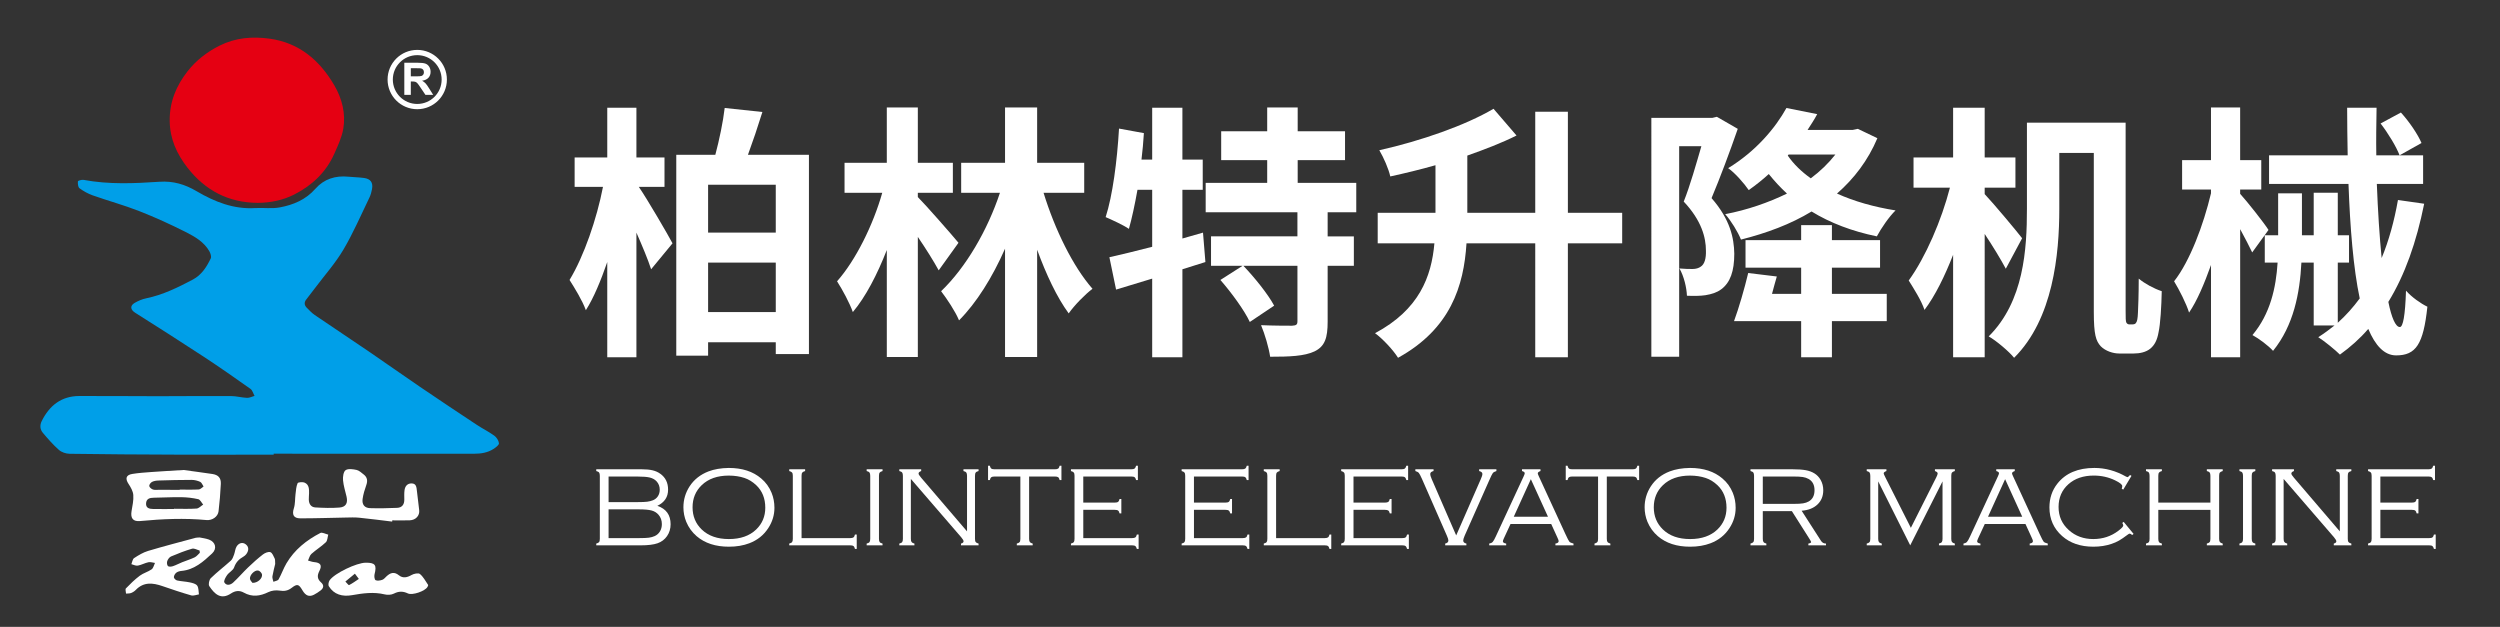 <?xml version="1.0" encoding="utf-8"?>
<!-- Generator: Adobe Illustrator 16.0.0, SVG Export Plug-In . SVG Version: 6.00 Build 0)  -->
<!DOCTYPE svg PUBLIC "-//W3C//DTD SVG 1.1//EN" "http://www.w3.org/Graphics/SVG/1.1/DTD/svg11.dtd">
<svg version="1.1" id="图层_1" xmlns="http://www.w3.org/2000/svg" xmlns:xlink="http://www.w3.org/1999/xlink" x="0px" y="0px"
	 width="475.917px" height="119.333px" viewBox="0 0 475.917 119.333" enable-background="new 0 0 475.917 119.333"
	 xml:space="preserve">
<rect x="0" y="0" width="475.917" height="119.333" fill="#333333" stroke="none"/>
<path fill="#009FE8" d="M52.1,86.555c-6.189,0-12.378,0.018-18.567-0.006c-6.76-0.022-13.521-0.066-20.281-0.164
	c-0.689-0.01-1.522-0.283-2.029-0.729c-1.117-0.986-2.109-2.125-3.071-3.268c-0.536-0.641-0.602-1.438-0.211-2.227
	c1.468-2.957,3.734-4.761,7.143-4.774c5.009-0.019,10.018,0.038,15.027,0.038c4.616,0,9.23-0.057,13.846-0.03
	c1.023,0.005,2.042,0.297,3.068,0.342c0.472,0.019,0.955-0.241,1.432-0.374c-0.255-0.453-0.398-1.066-0.781-1.337
	c-2.941-2.084-5.896-4.147-8.908-6.126c-4.32-2.837-8.682-5.607-13.049-8.371c-0.898-0.569-1.016-1.331-0.073-1.875
	c0.672-0.386,1.421-0.709,2.176-0.863c3.185-0.654,6.05-2.072,8.889-3.571c1.666-0.881,2.623-2.403,3.406-4.023
	c0.162-0.337-0.039-0.966-0.258-1.355c-1.019-1.797-2.778-2.796-4.513-3.673c-2.889-1.462-5.849-2.81-8.864-3.991
	c-2.885-1.128-5.89-1.949-8.816-2.98c-0.896-0.315-1.763-0.798-2.529-1.36c-0.289-0.211-0.345-0.873-0.306-1.313
	c0.011-0.132,0.727-0.348,1.074-0.283c4.796,0.896,9.64,0.679,14.443,0.359c2.677-0.179,4.879,0.505,7.076,1.797
	c3.43,2.015,7.034,3.462,11.136,3.212c1.561-0.095,3.172,0.156,4.688-0.126c2.58-0.479,4.955-1.461,6.786-3.544
	c1.636-1.865,3.818-2.551,6.292-2.302c0.997,0.102,2.002,0.105,2.992,0.244c1.241,0.174,1.733,0.89,1.501,2.116
	c-0.104,0.556-0.256,1.124-0.502,1.63c-1.612,3.32-3.074,6.732-4.948,9.9c-1.516,2.564-3.538,4.833-5.339,7.228
	c-0.578,0.769-1.18,1.523-1.758,2.292c-0.41,0.546-0.336,1.08,0.134,1.543c0.482,0.478,0.948,0.994,1.502,1.373
	c3.508,2.39,7.047,4.729,10.556,7.122c3.182,2.17,6.321,4.404,9.509,6.57c3.568,2.426,7.163,4.817,10.761,7.198
	c1.098,0.729,2.295,1.312,3.359,2.08c0.438,0.317,0.841,0.937,0.89,1.453c0.029,0.321-0.588,0.784-0.998,1.052
	c-1.142,0.746-2.421,0.943-3.785,0.939c-12.7-0.021-25.4-0.01-38.1-0.01C52.1,86.431,52.1,86.495,52.1,86.555z"/>
<path fill="#E50012" d="M49.063,38.618c-5.564-0.03-10.016-2.372-13.383-6.708c-2.006-2.584-3.336-5.442-3.375-8.896
	c-0.041-3.648,1.266-6.713,3.408-9.454c1.611-2.064,3.704-3.671,6.061-4.86c3.04-1.532,6.278-1.797,9.598-1.33
	c5.659,0.795,9.534,4.179,12.283,8.898c1.45,2.484,2.191,5.348,1.693,8.256c-0.286,1.653-1.041,3.249-1.736,4.803
	c-1.565,3.502-4.256,6.002-7.608,7.706C53.867,38.117,51.495,38.603,49.063,38.618z"/>
<path fill="#FFFFFF" d="M52.387,107.366c-0.139,0.602-0.382,1.461-0.527,2.338c-0.054,0.33,0.117,0.696,0.186,1.047
	c0.339-0.146,0.842-0.199,0.986-0.453c0.559-0.992,0.926-2.09,1.503-3.065c1.534-2.59,3.811-4.407,6.444-5.769
	c0.355-0.184,0.999,0.193,1.511,0.312c-0.145,0.495-0.142,1.144-0.462,1.453c-0.848,0.81-1.872,1.433-2.747,2.217
	c-0.327,0.294-0.438,0.834-0.645,1.263c0.387,0.104,0.771,0.262,1.161,0.297c1.21,0.103,1.566,0.599,1.003,1.688
	c-0.443,0.863-0.429,1.522,0.324,2.183c0.587,0.515,0.503,1.072-0.099,1.531c-0.398,0.299-0.816,0.584-1.26,0.809
	c-0.912,0.465-1.587,0.188-2.195-0.848c-0.698-1.189-0.987-1.273-2.061-0.451c-0.708,0.543-1.407,0.662-2.298,0.512
	c-0.675-0.112-1.499-0.016-2.111,0.283c-1.585,0.775-3.104,0.994-4.695,0.097c-0.836-0.472-1.663-0.349-2.431,0.165
	c-1.917,1.277-3.132,0.115-4.131-1.395c-0.213-0.32-0.03-1.207,0.283-1.513c1.211-1.185,2.571-2.211,3.828-3.351
	c0.298-0.271,0.447-0.732,0.598-1.133c0.196-0.521,0.217-1.141,0.511-1.586c0.413-0.629,1.126-0.867,1.762-0.343
	c0.618,0.517,0.513,1.214,0.063,1.829c-0.145,0.196-0.35,0.371-0.563,0.489c-0.837,0.468-1.419,1.071-1.757,2.036
	c-0.201,0.574-0.955,0.93-1.338,1.469c-0.291,0.411-0.683,1.126-0.519,1.402c0.405,0.684,1.178,0.479,1.673,0.022
	c0.995-0.919,1.877-1.958,2.856-2.896c0.897-0.859,1.827-1.696,2.811-2.457c0.38-0.293,1.03-0.566,1.413-0.438
	c0.375,0.131,0.605,0.771,0.83,1.223C52.399,106.542,52.346,106.827,52.387,107.366z M48.065,110.961
	c0.999,0.024,1.919-0.858,1.816-1.594c-0.041-0.293-0.447-0.715-0.736-0.761c-0.686-0.106-1.632,0.86-1.559,1.576
	C47.618,110.504,47.955,110.793,48.065,110.961z"/>
<path fill="#FFFFFF" d="M34.944,89.471c1.594,0.22,3.537,0.47,5.474,0.759c1.138,0.172,1.674,0.746,1.621,1.888
	c-0.082,1.74-0.229,3.482-0.434,5.217c-0.119,1.008-1.181,1.771-2.294,1.666c-4.214-0.397-8.415-0.213-12.615,0.187
	c-1.369,0.132-1.877-0.511-1.652-1.892c0.167-1.016,0.409-2.053,0.333-3.059c-0.055-0.729-0.485-1.479-0.906-2.113
	c-0.669-1.01-0.493-1.705,0.711-1.901c1.196-0.195,2.412-0.276,3.622-0.365C30.724,89.715,32.648,89.614,34.944,89.471z
	 M33.134,96.9c0-0.017,0-0.032,0-0.049c1.427,0,2.86,0.062,4.28-0.037c0.437-0.03,0.844-0.492,1.265-0.756
	c-0.309-0.358-0.567-0.942-0.94-1.03c-1.059-0.242-2.163-0.365-3.25-0.381c-1.74-0.029-3.479,0.087-5.22,0.102
	c-0.768,0.008-1.394,0.188-1.461,1.045c-0.073,0.953,0.647,1.088,1.365,1.103C30.492,96.917,31.813,96.9,33.134,96.9z M34.21,93.25
	c0-0.016,0-0.033,0-0.047c1.212,0,2.425,0.039,3.632-0.027c0.313-0.016,0.606-0.362,0.909-0.561
	c-0.207-0.305-0.351-0.75-0.638-0.884c-0.499-0.231-1.089-0.376-1.64-0.376c-2.101-0.004-4.203,0.053-6.304,0.118
	c-0.419,0.012-0.875,0.081-1.239,0.269c-0.255,0.135-0.55,0.535-0.518,0.777c0.031,0.254,0.398,0.55,0.683,0.662
	c0.313,0.119,0.701,0.063,1.056,0.064C31.505,93.252,32.857,93.25,34.21,93.25z"/>
<path fill="#FFFFFF" d="M74.655,99.295c-2.089-0.252-4.174-0.528-6.266-0.739c-0.846-0.087-1.708-0.046-2.561-0.032
	c-2.889,0.051-5.774,0.155-8.664,0.152c-1.299-0.004-1.605-0.729-1.222-1.916c0.273-0.84,0.201-1.787,0.313-2.684
	c0.089-0.707,0.12-1.455,0.4-2.089c0.091-0.202,0.964-0.269,1.348-0.099c0.842,0.374,0.848,1.236,0.83,2.041
	c-0.009,0.393-0.056,0.785-0.047,1.18c0.016,0.82,0.417,1.443,1.243,1.49c1.529,0.086,3.075,0.146,4.596,0.021
	c1.223-0.097,1.622-0.861,1.349-2.061c-0.24-1.045-0.582-2.08-0.674-3.141c-0.055-0.644,0.072-1.617,0.491-1.91
	c0.484-0.336,1.401-0.193,2.085-0.049c0.485,0.104,0.919,0.531,1.341,0.853c0.688,0.522,0.807,1.183,0.521,2.001
	c-0.307,0.874-0.59,1.771-0.713,2.68c-0.143,1.061,0.372,1.705,1.415,1.742c1.712,0.059,3.43,0.01,5.144-0.056
	c0.942-0.037,1.386-0.628,1.382-1.569c-0.003-0.607-0.04-1.224,0.046-1.82c0.105-0.74,0.545-1.278,1.352-1.265
	c0.887,0.019,0.92,0.743,0.996,1.394c0.144,1.229,0.278,2.461,0.437,3.688c0.13,1.026-0.626,1.896-1.795,1.942
	c-1.107,0.043-2.217,0.008-3.326,0.008C74.669,99.138,74.663,99.215,74.655,99.295z"/>
<path fill="#FFFFFF" d="M37.999,102.315c0.471,0.102,1.158,0.173,1.786,0.404c1.262,0.469,1.571,1.728,0.592,2.64
	c-1.67,1.56-3.378,3.101-5.833,3.327c-0.345,0.029-0.735,0.137-0.995,0.346c-0.24,0.188-0.458,0.571-0.447,0.86
	c0.007,0.218,0.361,0.556,0.611,0.612c0.799,0.172,1.632,0.193,2.432,0.365c0.5,0.108,1.144,0.258,1.396,0.621
	c0.295,0.422,0.234,1.094,0.328,1.659c-0.489,0.074-1.027,0.32-1.459,0.197c-1.852-0.531-3.683-1.147-5.504-1.777
	c-1.824-0.626-3.554-0.825-5.058,0.735c-0.242,0.251-0.565,0.461-0.89,0.584c-0.292,0.113-0.64,0.085-0.962,0.115
	c-0.017-0.338-0.188-0.825-0.026-0.99c0.828-0.859,1.69-1.701,2.642-2.415c0.675-0.507,1.562-0.726,2.253-1.214
	c0.333-0.236,0.433-0.803,0.638-1.219c-0.417-0.053-0.859-0.219-1.248-0.133c-0.69,0.146-1.334,0.521-2.027,0.646
	c-0.376,0.07-0.811-0.176-1.218-0.278c0.167-0.397,0.222-0.961,0.518-1.153c0.832-0.545,1.718-1.084,2.661-1.367
	c3.005-0.899,6.045-1.682,9.072-2.504C37.431,102.333,37.616,102.347,37.999,102.315z M38.039,105.238
	c-0.014-0.146-0.027-0.29-0.041-0.437c-0.483-0.129-1.026-0.467-1.437-0.346c-1.362,0.396-2.691,0.92-4.001,1.476
	c-0.317,0.134-0.601,0.536-0.724,0.878c-0.101,0.281-0.053,0.771,0.136,0.954c0.17,0.165,0.649,0.116,0.945,0.019
	c0.602-0.201,1.164-0.515,1.755-0.75c0.793-0.32,1.62-0.566,2.388-0.935C37.437,105.917,37.716,105.532,38.039,105.238z"/>
<path fill="#FFFFFF" d="M69.626,107.12c1.81-0.008,2.122,0.437,1.675,2.207c-0.09,0.353-0.01,1.01,0.201,1.118
	c0.33,0.169,0.866,0.07,1.267-0.065c0.313-0.106,0.56-0.43,0.82-0.674c0.738-0.683,1.45-0.922,2.356-0.188
	c0.748,0.604,1.557,0.429,2.395-0.054c0.448-0.258,1.302-0.438,1.602-0.193c0.647,0.531,1.064,1.354,1.552,2.068
	c0.049,0.074-0.05,0.275-0.12,0.396c-0.45,0.8-2.876,1.644-3.736,1.231c-0.915-0.438-1.725-0.439-2.65,0.035
	c-0.487,0.25-1.202,0.289-1.747,0.153c-2.103-0.513-4.184-0.214-6.235,0.149c-1.831,0.322-3.437-0.123-4.404-1.697
	c-0.16-0.26-0.049-0.855,0.152-1.141C63.704,109.118,67.897,107.124,69.626,107.12z M67.56,109.209
	c-0.699,0.576-1.256,1.035-1.813,1.496c0.241,0.238,0.607,0.729,0.702,0.678c0.653-0.326,1.25-0.771,1.862-1.176
	C68.125,109.961,67.939,109.713,67.56,109.209z"/>
<circle fill="none" stroke="#FFFFFF" stroke-miterlimit="10" cx="79.428" cy="15.144" r="5.146"/>
<g>
	<path fill="#FFFFFF" d="M76.968,18.065v-6.117h2.601c0.653,0,1.128,0.055,1.426,0.165c0.296,0.11,0.531,0.305,0.71,0.587
		c0.176,0.281,0.266,0.602,0.266,0.963c0,0.459-0.135,0.839-0.405,1.137c-0.269,0.299-0.674,0.487-1.21,0.565
		c0.267,0.156,0.488,0.327,0.663,0.514c0.173,0.187,0.408,0.518,0.701,0.994l0.748,1.193h-1.477l-0.895-1.331
		c-0.316-0.475-0.532-0.775-0.651-0.899c-0.116-0.124-0.239-0.209-0.369-0.254c-0.132-0.046-0.338-0.069-0.623-0.069h-0.25v2.553
		L76.968,18.065L76.968,18.065z M78.204,14.536h0.915c0.591,0,0.961-0.025,1.109-0.075s0.262-0.136,0.347-0.259
		c0.082-0.123,0.125-0.274,0.125-0.458c0-0.206-0.055-0.372-0.166-0.499c-0.108-0.127-0.264-0.207-0.464-0.24
		c-0.1-0.014-0.401-0.021-0.901-0.021h-0.963v1.552H78.204z"/>
</g>
<g>
	<path fill="#FFFFFF" d="M121.61,35.576c1.681,2.444,5.55,9.115,6.416,10.744l-4.074,4.939c-0.611-1.884-1.68-4.43-2.8-6.976V68.01
		h-5.55V49.884c-1.222,3.514-2.546,6.772-4.073,9.166c-0.662-1.833-2.139-4.226-3.106-5.754c2.75-4.532,5.194-11.66,6.365-17.72
		h-5.397v-5.601h6.212v-9.471h5.55v9.471h5.346v5.601H121.61z M153.995,29.466v37.935h-6.314v-2.24h-12.882v2.545h-6.059v-38.24
		h7.434c0.764-2.852,1.477-6.263,1.782-8.911l7.179,0.764c-0.866,2.8-1.833,5.652-2.75,8.147H153.995z M134.798,35.169v9.114h12.882
		v-9.114H134.798z M147.681,59.406v-9.42h-12.882v9.42H147.681z"/>
	<path fill="#FFFFFF" d="M178.697,51.463c-0.917-1.68-2.444-4.125-3.972-6.365v22.861h-5.906V47.593
		c-1.833,4.685-4.022,8.911-6.467,11.813c-0.611-1.731-1.986-4.277-3.004-5.855c3.564-4.023,6.874-10.744,8.605-16.854h-7.18v-5.703
		h8.045v-10.54h5.906v10.54h6.67v5.703h-6.67v0.814c1.528,1.527,6.569,7.281,7.74,8.707L178.697,51.463z M198.658,36.697
		c2.138,6.976,5.601,14.053,9.318,18.279c-1.426,1.069-3.462,3.157-4.532,4.685c-2.24-3.055-4.277-7.383-6.008-12.119v20.417h-6.11
		V47.338c-2.393,5.448-5.448,10.336-8.758,13.646c-0.713-1.731-2.292-4.074-3.412-5.55c4.735-4.532,8.86-11.66,11.202-18.738h-7.383
		v-5.703h8.351v-10.54h6.11v10.54h8.961v5.703L198.658,36.697L198.658,36.697z"/>
	<path fill="#FFFFFF" d="M229.47,49.884l-4.379,1.375V68.01h-5.753V53.041l-6.874,2.087l-1.273-6.161
		c2.24-0.509,5.041-1.171,8.147-1.986V36.136h-2.801c-0.509,2.852-1.069,5.448-1.629,7.434c-1.019-0.712-3.259-1.731-4.43-2.24
		c1.324-4.073,2.189-10.693,2.546-16.854l4.735,0.866c-0.102,1.68-0.255,3.36-0.458,5.041h2.037v-9.878h5.753v9.878h3.87v5.753
		h-3.87v9.268l3.921-1.121L229.47,49.884z M252.74,40.414v4.583h4.99v5.601h-4.99v10.643c0,3.055-0.509,4.684-2.494,5.65
		c-1.936,0.917-4.787,1.02-8.453,1.02c-0.254-1.731-1.019-4.328-1.73-6.01c2.393,0.104,5.092,0.104,5.907,0.104
		c0.813-0.053,1.018-0.205,1.018-0.866v-10.54H236.7c2.139,2.241,4.684,5.397,5.856,7.587l-4.634,3.106
		c-1.018-2.19-3.462-5.55-5.601-7.996l4.227-2.699h-6.009v-5.601h16.447v-4.583h-17.465v-5.601h11.711v-4.328h-8.758v-5.499h8.758
		v-4.532h5.805v4.532h9.012v5.499h-9.012v4.328h11.151v5.601L252.74,40.414L252.74,40.414z"/>
	<path fill="#FFFFFF" d="M308.808,46.32h-10.336v21.69h-6.213V46.32h-13.086c-0.508,8.147-3.055,16.293-13.034,21.793
		c-0.866-1.426-2.954-3.667-4.38-4.685c8.402-4.481,10.744-10.744,11.305-17.109h-10.795v-5.805h10.999v-9.063
		c-2.853,0.814-5.806,1.527-8.604,2.138c-0.307-1.426-1.273-3.615-2.088-4.99c7.942-1.782,16.395-4.735,21.741-7.893l4.379,5.092
		c-2.851,1.426-6.06,2.648-9.368,3.819v10.897h12.932V21.268h6.213v19.248h10.336V46.32L308.808,46.32z"/>
	<path fill="#FFFFFF" d="M330.812,24.527c-1.477,4.277-3.361,9.318-4.99,13.188c3.564,4.074,4.277,7.638,4.328,10.591
		c0,3.31-0.764,5.499-2.494,6.772c-0.814,0.611-1.783,0.917-3.004,1.12c-1.02,0.153-2.293,0.153-3.516,0.102
		c-0.051-1.477-0.559-3.717-1.426-5.194c1.02,0.102,1.885,0.102,2.496,0.102s1.17-0.153,1.578-0.458
		c0.713-0.458,1.018-1.579,0.967-3.055c0-2.444-0.813-5.703-4.225-9.318c1.221-3.055,2.393-7.23,3.359-10.54h-4.227v40.074h-5.295
		V22.44h11.609l0.865-0.204L330.812,24.527z M357.39,26.309c-1.781,4.226-4.43,7.689-7.688,10.54
		c3.26,1.477,7.027,2.546,11.15,3.208c-1.221,1.171-2.75,3.412-3.563,4.939c-4.686-0.967-8.861-2.546-12.424-4.735
		c-4.023,2.444-8.605,4.125-13.443,5.347c-0.559-1.426-1.934-3.667-3.004-4.837c4.229-0.814,8.199-2.189,11.762-3.921
		c-1.271-1.171-2.393-2.393-3.461-3.717c-1.172,1.069-2.443,2.087-3.818,3.055c-0.867-1.273-2.648-3.31-3.92-4.175
		c5.346-3.259,9.012-7.689,11.1-11.457l5.854,1.171c-0.508,0.967-1.17,1.986-1.832,3.004h8.605l0.967-0.204L357.39,26.309z
		 M348.736,55.944h10.438v5.193h-10.438v6.873h-5.857v-6.873h-12.779c0.916-2.495,1.986-6.161,2.699-9.165l5.447,0.662
		c-0.305,1.018-0.611,2.189-0.916,3.31h5.549v-4.99h-10.59v-5.245h10.59v-2.851h5.857v2.851h9.164v5.245h-9.164V55.944z
		 M340.333,29.619c1.119,1.629,2.596,3.055,4.379,4.328c1.781-1.324,3.361-2.851,4.686-4.532h-8.912L340.333,29.619z"/>
	<path fill="#FFFFFF" d="M381.839,51.157c-0.918-1.731-2.496-4.328-4.021-6.619V68.01h-6.01v-19.5
		c-1.578,4.022-3.41,7.791-5.447,10.489c-0.611-1.833-2.088-4.125-3.004-5.601c3.209-4.43,6.264-11.508,7.842-17.669h-6.926v-5.754
		h7.535v-9.471h6.01v9.471h5.854v5.754h-5.854v1.222c1.73,1.833,6.16,7.128,7.127,8.401L381.839,51.157z M406.027,61.749
		c0.254,0,0.508-0.102,0.609-0.306c0.203-0.255,0.307-0.764,0.357-1.884c0.051-1.019,0.15-3.514,0.15-6.518
		c1.172,0.967,2.854,1.884,4.381,2.393c-0.053,2.75-0.256,6.314-0.611,7.841c-0.254,1.478-0.764,2.444-1.578,3.106
		s-1.986,0.916-3.158,0.916h-2.748c-1.172,0-2.598-0.459-3.514-1.375c-0.918-1.019-1.324-2.189-1.324-6.568V29.11h-6.57v10.693
		c0,8.605-1.17,20.927-8.604,28.311c-0.918-1.172-3.463-3.311-4.838-4.074c6.721-6.669,7.281-16.649,7.281-24.288V23.356h18.789
		v35.847c0,1.272,0,1.985,0.152,2.24c0.152,0.204,0.307,0.306,0.51,0.306H406.027z"/>
	<path fill="#FFFFFF" d="M428.744,48.051c-0.51-1.069-1.375-2.75-2.291-4.43V68.01h-5.551V50.444
		c-1.273,3.564-2.648,6.823-4.176,9.064c-0.51-1.681-1.885-4.379-2.852-5.958c3.004-3.819,5.6-10.744,7.025-16.752v-0.713h-5.498
		v-5.601h5.498v-10.03h5.551v10.031h4.021v5.601h-4.021V36.9c1.271,1.375,4.686,5.703,5.396,6.874L428.744,48.051z M461.484,38.784
		c-1.479,7.333-3.666,13.544-6.822,18.687c0.609,3.004,1.373,4.785,2.188,4.785c0.611,0,1.02-2.188,1.172-6.924
		c1.068,1.222,2.801,2.444,4.072,3.055c-0.764,7.179-2.188,9.267-5.957,9.267c-2.24,0-3.971-1.884-5.295-5.041
		c-1.578,1.833-3.412,3.464-5.396,4.89c-0.814-0.814-2.902-2.547-4.125-3.311c1.121-0.713,2.139-1.477,3.105-2.24h-3.973V49.986
		h-2.342c-0.307,5.855-1.477,11.966-5.396,16.804c-0.865-0.969-2.699-2.344-3.922-3.004c3.412-4.075,4.482-9.014,4.787-13.8h-2.443
		v-5.194h2.545v-7.994h4.531v7.994h2.24v-8.096h4.584v8.096h2.139v5.194h-2.139v11.457c1.527-1.375,2.902-2.902,4.176-4.633
		c-1.223-5.805-1.834-13.494-2.139-21.793h-15.123v-5.448h14.969c-0.051-2.953-0.102-6.059-0.102-9.063h5.602
		c-0.051,3.055-0.102,6.11-0.051,9.063h8.91v5.448h-8.809c0.203,5.194,0.51,10.031,0.916,14.104
		c1.375-3.31,2.395-7.027,3.105-11.049L461.484,38.784z M457.052,21.421c1.58,1.731,3.209,4.125,3.922,5.805l-4.176,2.342
		c-0.609-1.629-2.189-4.226-3.615-6.059L457.052,21.421z"/>
</g>
<g>
	<path fill="#FFFFFF" d="M125.136,96.295c1.683,0.564,2.525,1.731,2.525,3.5c0,0.855-0.227,1.608-0.679,2.261
		c-0.446,0.644-1.047,1.098-1.804,1.362c-0.757,0.266-1.835,0.397-3.236,0.397h-8.434v-0.34c0.269-0.069,0.449-0.166,0.541-0.286
		c0.092-0.12,0.138-0.329,0.138-0.626V90.586c0-0.297-0.046-0.508-0.138-0.631c-0.092-0.123-0.272-0.218-0.541-0.281v-0.34h8.636
		c0.849,0,1.551,0.067,2.106,0.203c0.555,0.133,1.045,0.355,1.469,0.668c0.976,0.699,1.464,1.703,1.464,3.012
		C127.184,94.612,126.501,95.637,125.136,96.295z M115.854,95.584h5.58c0.792,0,1.385-0.024,1.777-0.074
		c0.392-0.051,0.755-0.143,1.087-0.276c0.41-0.169,0.728-0.431,0.955-0.784c0.227-0.354,0.339-0.765,0.339-1.23
		c0-0.622-0.201-1.152-0.604-1.592c-0.325-0.346-0.748-0.584-1.268-0.717c-0.52-0.131-1.317-0.195-2.393-0.195h-5.474
		L115.854,95.584L115.854,95.584z M115.854,102.438h5.813c0.834,0,1.454-0.025,1.857-0.08c0.403-0.053,0.778-0.156,1.125-0.313
		c0.424-0.198,0.755-0.496,0.992-0.893c0.237-0.396,0.355-0.855,0.355-1.379c0-0.693-0.208-1.283-0.626-1.771
		c-0.347-0.402-0.789-0.678-1.326-0.821c-0.538-0.146-1.365-0.218-2.482-0.218h-5.708V102.438z"/>
	<path fill="#FFFFFF" d="M138.737,89.081c2.553,0,4.611,0.67,6.175,2.006c0.876,0.742,1.535,1.651,1.973,2.728
		c0.361,0.884,0.541,1.835,0.541,2.854c0,1.379-0.393,2.67-1.178,3.871c-0.863,1.33-2.062,2.289-3.596,2.875
		c-1.146,0.438-2.444,0.658-3.894,0.658c-2.539,0-4.587-0.669-6.143-2.005c-0.87-0.75-1.528-1.659-1.974-2.728
		c-0.36-0.877-0.541-1.801-0.541-2.77c0-1.436,0.389-2.758,1.167-3.968c0.849-1.31,2.051-2.263,3.607-2.864
		C135.964,89.322,137.252,89.102,138.737,89.081z M138.737,90.536c-2.171,0-3.89,0.607-5.156,1.823
		c-1.16,1.118-1.74,2.521-1.74,4.212c0,1.697,0.58,3.105,1.74,4.223c1.259,1.217,2.984,1.824,5.177,1.824
		c2.199,0,3.932-0.607,5.198-1.824c1.153-1.117,1.729-2.496,1.729-4.137c0-1.775-0.577-3.207-1.729-4.298
		c-0.693-0.649-1.436-1.106-2.228-1.368C140.852,90.694,139.854,90.542,138.737,90.536z"/>
	<path fill="#FFFFFF" d="M152.592,102.438h9.251c0.297,0,0.507-0.046,0.631-0.139c0.124-0.092,0.217-0.271,0.281-0.541h0.34v2.736
		h-0.34c-0.063-0.269-0.157-0.449-0.281-0.541s-0.334-0.138-0.631-0.138h-11.596v-0.34c0.276-0.069,0.458-0.166,0.546-0.286
		s0.133-0.329,0.133-0.626V90.586c0-0.297-0.046-0.506-0.138-0.625c-0.092-0.121-0.272-0.217-0.541-0.287v-0.34h3.023v0.34
		c-0.269,0.07-0.449,0.166-0.541,0.287c-0.092,0.119-0.138,0.328-0.138,0.625L152.592,102.438L152.592,102.438z"/>
	<path fill="#FFFFFF" d="M165.663,102.565V90.586c0-0.297-0.046-0.508-0.138-0.631c-0.092-0.123-0.272-0.218-0.541-0.281v-0.34
		h3.023v0.34c-0.269,0.07-0.449,0.166-0.541,0.287c-0.092,0.119-0.138,0.328-0.138,0.625v11.979c0,0.297,0.044,0.506,0.132,0.626
		s0.271,0.216,0.546,0.286v0.34h-3.023v-0.34c0.276-0.07,0.458-0.166,0.546-0.286C165.617,103.071,165.663,102.862,165.663,102.565z
		"/>
	<path fill="#FFFFFF" d="M173.397,91.17v11.395c0,0.29,0.046,0.497,0.138,0.621c0.092,0.123,0.272,0.221,0.541,0.291v0.34h-2.875
		v-0.34c0.276-0.07,0.458-0.166,0.546-0.286s0.133-0.329,0.133-0.626V90.586c0-0.297-0.046-0.508-0.138-0.631
		c-0.092-0.123-0.272-0.218-0.541-0.281v-0.34h4.161v0.34c-0.333,0.113-0.499,0.273-0.499,0.479c0,0.143,0.166,0.406,0.499,0.795
		l8.729,10.206V90.586c0-0.297-0.046-0.508-0.138-0.631c-0.092-0.123-0.272-0.218-0.541-0.281v-0.34h2.875v0.34
		c-0.269,0.063-0.449,0.158-0.541,0.281c-0.092,0.123-0.138,0.334-0.138,0.631v11.979c0,0.297,0.046,0.506,0.138,0.626
		c0.092,0.12,0.272,0.216,0.541,0.286v0.34h-3.343v-0.34c0.325-0.085,0.488-0.229,0.488-0.436c0-0.154-0.149-0.41-0.446-0.764
		L173.397,91.17z"/>
	<path fill="#FFFFFF" d="M195.909,90.713v11.852c0,0.29,0.046,0.497,0.138,0.621c0.092,0.123,0.272,0.221,0.541,0.291v0.34h-3.023
		v-0.34c0.269-0.07,0.449-0.166,0.541-0.286c0.092-0.12,0.138-0.329,0.138-0.626V90.713h-4.901c-0.297,0-0.507,0.045-0.631,0.136
		c-0.124,0.09-0.218,0.271-0.281,0.545h-0.339v-2.737h0.339c0.063,0.271,0.157,0.452,0.281,0.543
		c0.124,0.092,0.334,0.137,0.631,0.137h11.468c0.297,0,0.508-0.045,0.631-0.137c0.124-0.091,0.218-0.271,0.281-0.543h0.339v2.737
		h-0.339c-0.063-0.272-0.157-0.455-0.281-0.545c-0.124-0.091-0.334-0.136-0.631-0.136H195.909z"/>
	<path fill="#FFFFFF" d="M206.221,97.059v5.379h9.283c0.297,0,0.507-0.046,0.631-0.139c0.124-0.092,0.217-0.271,0.281-0.541h0.339
		v2.736h-0.339c-0.071-0.269-0.168-0.449-0.292-0.541s-0.334-0.138-0.631-0.138h-11.618v-0.34c0.276-0.069,0.458-0.166,0.546-0.286
		s0.133-0.329,0.133-0.626V90.586c0-0.297-0.046-0.506-0.138-0.625c-0.092-0.121-0.272-0.217-0.541-0.287v-0.34h11.49
		c0.297,0,0.505-0.045,0.626-0.135c0.12-0.092,0.215-0.271,0.286-0.543h0.339v2.736h-0.339c-0.063-0.268-0.157-0.445-0.281-0.539
		s-0.334-0.141-0.631-0.141h-9.145v4.966h5.994c0.297,0,0.507-0.046,0.631-0.14c0.124-0.092,0.218-0.271,0.281-0.541h0.34v2.737
		h-0.34c-0.063-0.269-0.157-0.448-0.281-0.541c-0.124-0.092-0.334-0.138-0.631-0.138h-5.993V97.059z"/>
	<path fill="#FFFFFF" d="M227.291,97.059v5.379h9.283c0.297,0,0.507-0.046,0.631-0.139c0.124-0.092,0.217-0.271,0.281-0.541h0.339
		v2.736h-0.339c-0.071-0.269-0.168-0.449-0.292-0.541s-0.334-0.138-0.631-0.138h-11.618v-0.34c0.276-0.069,0.458-0.166,0.546-0.286
		c0.088-0.12,0.133-0.329,0.133-0.626V90.586c0-0.297-0.046-0.506-0.138-0.625c-0.092-0.121-0.272-0.217-0.541-0.287v-0.34h11.49
		c0.297,0,0.505-0.045,0.626-0.135c0.12-0.092,0.215-0.271,0.286-0.543h0.339v2.736h-0.339c-0.063-0.268-0.157-0.445-0.281-0.539
		s-0.334-0.141-0.631-0.141h-9.145v4.966h5.994c0.297,0,0.507-0.046,0.631-0.14c0.124-0.092,0.218-0.271,0.281-0.541h0.34v2.737
		h-0.34c-0.063-0.269-0.157-0.448-0.281-0.541c-0.124-0.092-0.334-0.138-0.631-0.138h-5.993V97.059z"/>
	<path fill="#FFFFFF" d="M242.928,102.438h9.251c0.297,0,0.507-0.046,0.631-0.139c0.124-0.092,0.217-0.271,0.281-0.541h0.34v2.736
		h-0.34c-0.063-0.269-0.157-0.449-0.281-0.541s-0.334-0.138-0.631-0.138h-11.596v-0.34c0.275-0.069,0.457-0.166,0.545-0.286
		s0.134-0.329,0.134-0.626V90.586c0-0.297-0.046-0.506-0.138-0.625c-0.092-0.121-0.272-0.217-0.541-0.287v-0.34h3.022v0.34
		c-0.269,0.07-0.448,0.166-0.541,0.287c-0.092,0.119-0.138,0.328-0.138,0.625L242.928,102.438L242.928,102.438z"/>
	<path fill="#FFFFFF" d="M257.664,97.059v5.379h9.283c0.297,0,0.508-0.046,0.631-0.139c0.125-0.092,0.217-0.271,0.281-0.541h0.34
		v2.736h-0.34c-0.07-0.269-0.168-0.449-0.292-0.541s-0.334-0.138-0.631-0.138h-11.618v-0.34c0.276-0.069,0.458-0.166,0.547-0.286
		c0.088-0.12,0.133-0.329,0.133-0.626V90.586c0-0.297-0.047-0.506-0.139-0.625c-0.092-0.121-0.271-0.217-0.541-0.287v-0.34h11.49
		c0.297,0,0.505-0.045,0.626-0.135c0.12-0.092,0.215-0.271,0.286-0.543h0.339v2.736h-0.339c-0.063-0.268-0.157-0.445-0.281-0.539
		s-0.334-0.141-0.631-0.141h-9.145v4.966h5.994c0.297,0,0.506-0.046,0.631-0.14c0.123-0.092,0.217-0.271,0.28-0.541h0.341v2.737
		h-0.341c-0.063-0.269-0.157-0.448-0.28-0.541c-0.125-0.092-0.334-0.138-0.631-0.138h-5.994V97.059z"/>
	<path fill="#FFFFFF" d="M277.21,101.926l4.69-10.725c0.198-0.438,0.298-0.764,0.298-0.976c0-0.269-0.205-0.453-0.617-0.552v-0.34
		h3.283v0.34c-0.334,0.099-0.562,0.229-0.686,0.393c-0.124,0.162-0.355,0.633-0.695,1.411L278.813,102
		c-0.177,0.418-0.265,0.719-0.265,0.902c0,0.297,0.201,0.487,0.604,0.572v0.34h-4.034v-0.34c0.403-0.085,0.604-0.282,0.604-0.594
		c0-0.17-0.093-0.463-0.276-0.881l-4.756-10.842c-0.262-0.588-0.457-0.959-0.584-1.115c-0.127-0.154-0.352-0.278-0.669-0.371v-0.34
		h3.463v0.34c-0.417,0.1-0.626,0.283-0.626,0.553c0,0.24,0.092,0.564,0.275,0.977L277.21,101.926z"/>
	<path fill="#FFFFFF" d="M295.298,99.752h-7.745l-1.273,2.748c-0.12,0.263-0.18,0.445-0.18,0.553c0,0.212,0.209,0.354,0.628,0.424
		v0.34h-3.23v-0.34c0.291-0.049,0.512-0.154,0.664-0.318c0.151-0.162,0.352-0.516,0.6-1.061l5.305-11.447
		c0.127-0.275,0.191-0.463,0.191-0.563c0-0.185-0.174-0.321-0.521-0.414v-0.34h3.522v0.34c-0.346,0.113-0.52,0.263-0.52,0.445
		c0,0.078,0.063,0.256,0.19,0.53l5.081,11.033c0.375,0.813,0.623,1.291,0.744,1.433c0.119,0.143,0.381,0.262,0.785,0.36v0.34h-3.44
		v-0.34c0.412-0.058,0.616-0.212,0.616-0.468c0-0.111-0.077-0.332-0.232-0.656L295.298,99.752z M294.687,98.375l-3.262-7.155
		l-3.256,7.155H294.687z"/>
	<path fill="#FFFFFF" d="M305.882,90.713v11.852c0,0.29,0.045,0.497,0.137,0.621c0.094,0.123,0.273,0.221,0.541,0.291v0.34h-3.021
		v-0.34c0.268-0.07,0.449-0.166,0.541-0.286s0.137-0.329,0.137-0.626V90.713h-4.9c-0.297,0-0.508,0.045-0.631,0.136
		c-0.125,0.09-0.219,0.271-0.281,0.545h-0.34v-2.737h0.34c0.063,0.271,0.156,0.452,0.281,0.543c0.123,0.092,0.334,0.137,0.631,0.137
		h11.469c0.297,0,0.508-0.045,0.631-0.137c0.123-0.091,0.217-0.271,0.281-0.543h0.338v2.737h-0.338
		c-0.064-0.272-0.158-0.455-0.281-0.545c-0.125-0.091-0.334-0.136-0.631-0.136H305.882z"/>
	<path fill="#FFFFFF" d="M321.72,89.081c2.555,0,4.611,0.67,6.176,2.006c0.877,0.742,1.535,1.651,1.973,2.728
		c0.361,0.884,0.541,1.835,0.541,2.854c0,1.379-0.393,2.67-1.178,3.871c-0.863,1.33-2.063,2.289-3.596,2.875
		c-1.146,0.438-2.443,0.658-3.895,0.658c-2.539,0-4.586-0.669-6.143-2.005c-0.871-0.75-1.527-1.659-1.975-2.728
		c-0.359-0.877-0.541-1.801-0.541-2.77c0-1.436,0.389-2.758,1.168-3.968c0.848-1.31,2.051-2.263,3.607-2.864
		C318.949,89.322,320.236,89.102,321.72,89.081z M321.72,90.536c-2.17,0-3.889,0.607-5.154,1.823c-1.16,1.118-1.74,2.521-1.74,4.212
		c0,1.697,0.58,3.105,1.74,4.223c1.258,1.217,2.982,1.824,5.176,1.824c2.199,0,3.932-0.607,5.199-1.824
		c1.152-1.117,1.729-2.496,1.729-4.137c0-1.775-0.578-3.207-1.729-4.298c-0.693-0.649-1.438-1.106-2.229-1.368
		C323.835,90.694,322.837,90.542,321.72,90.536z"/>
	<path fill="#FFFFFF" d="M335.578,97.303v5.264c0,0.289,0.045,0.496,0.137,0.619c0.092,0.124,0.273,0.221,0.541,0.291v0.34h-3.021
		v-0.34c0.268-0.07,0.447-0.166,0.541-0.286c0.092-0.12,0.137-0.329,0.137-0.626V90.586c0-0.297-0.045-0.508-0.137-0.631
		c-0.094-0.123-0.273-0.218-0.541-0.281v-0.34h7.945c1.088,0,1.949,0.06,2.582,0.177c0.633,0.116,1.184,0.319,1.65,0.61
		c0.48,0.297,0.871,0.705,1.168,1.221c0.338,0.589,0.508,1.25,0.508,1.986c0,1.105-0.365,2.008-1.098,2.705
		c-0.732,0.696-1.738,1.096-3.018,1.194l3.682,5.72c0.219,0.354,0.537,0.528,0.955,0.528v0.34h-3.354v-0.34
		c0.348-0.056,0.521-0.155,0.521-0.296c0-0.071-0.125-0.301-0.371-0.688l-3.291-5.189H335.578z M335.578,95.922h5.867
		c0.799,0,1.4-0.032,1.809-0.101c0.406-0.065,0.766-0.188,1.076-0.366c0.729-0.424,1.094-1.135,1.094-2.131
		c0-1.005-0.375-1.72-1.125-2.145c-0.334-0.184-0.703-0.309-1.109-0.371s-1.037-0.096-1.895-0.096h-5.717V95.922L335.578,95.922z"/>
	<path fill="#FFFFFF" d="M363.642,103.817l-6.094-12.177v10.924c0,0.291,0.045,0.498,0.137,0.621
		c0.094,0.124,0.273,0.222,0.541,0.292v0.34h-2.863v-0.34c0.27-0.07,0.449-0.166,0.541-0.286s0.139-0.329,0.139-0.626V90.586
		c0-0.297-0.047-0.508-0.139-0.631s-0.271-0.218-0.541-0.281v-0.34h3.748v0.34c-0.346,0.121-0.52,0.27-0.52,0.445
		c0,0.086,0.117,0.357,0.35,0.817l4.824,9.546l4.848-9.631c0.17-0.34,0.254-0.58,0.254-0.723c0-0.184-0.172-0.336-0.52-0.455v-0.34
		h3.789v0.34c-0.268,0.07-0.449,0.166-0.541,0.285c-0.092,0.121-0.137,0.33-0.137,0.627v11.978c0,0.29,0.045,0.497,0.137,0.621
		c0.094,0.123,0.273,0.222,0.541,0.291v0.34h-3.021v-0.34c0.273-0.069,0.457-0.166,0.545-0.286s0.133-0.329,0.133-0.627V91.64
		L363.642,103.817z"/>
	<path fill="#FFFFFF" d="M385.582,99.752h-7.746l-1.273,2.748c-0.119,0.263-0.18,0.445-0.18,0.553c0,0.212,0.209,0.354,0.629,0.424
		v0.34h-3.23v-0.34c0.291-0.049,0.512-0.154,0.664-0.318c0.15-0.162,0.352-0.516,0.6-1.061l5.305-11.447
		c0.127-0.275,0.191-0.463,0.191-0.563c0-0.185-0.174-0.321-0.521-0.414v-0.34h3.523v0.34c-0.346,0.113-0.52,0.263-0.52,0.445
		c0,0.078,0.063,0.256,0.189,0.53l5.082,11.033c0.375,0.813,0.623,1.291,0.744,1.433c0.119,0.143,0.381,0.262,0.785,0.36v0.34
		h-3.439v-0.34c0.412-0.058,0.617-0.212,0.617-0.468c0-0.111-0.078-0.332-0.232-0.656L385.582,99.752z M384.968,98.375l-3.26-7.155
		l-3.258,7.155H384.968z"/>
	<path fill="#FFFFFF" d="M405.765,90.586l-1.57,2.621l-0.285-0.17c0.063-0.213,0.096-0.379,0.096-0.498
		c0-0.291-0.453-0.654-1.357-1.094c-1.246-0.607-2.604-0.912-4.074-0.912c-1.98,0-3.586,0.549-4.816,1.643
		c-1.252,1.117-1.877,2.563-1.877,4.336c0,1.768,0.65,3.232,1.951,4.398c1.26,1.139,2.813,1.707,4.658,1.707
		c1.803,0,3.395-0.525,4.773-1.576c0.623-0.474,0.934-0.81,0.934-1.008c0-0.099-0.061-0.262-0.18-0.488l0.256-0.2l1.887,2.292
		l-0.266,0.212c-0.197-0.177-0.359-0.267-0.486-0.267c-0.078,0-0.213,0.074-0.404,0.225c-0.65,0.488-1.188,0.855-1.617,1.102
		c-0.428,0.243-0.896,0.45-1.406,0.62c-1.053,0.362-2.213,0.543-3.479,0.543c-2.441,0-4.424-0.68-5.953-2.036
		c-1.604-1.423-2.408-3.236-2.408-5.443c0-1.739,0.502-3.245,1.508-4.52c1.57-1.994,3.922-2.992,7.055-2.992
		c2.072,0,4.078,0.549,6.016,1.646c0.127,0.071,0.217,0.106,0.266,0.106c0.092,0,0.26-0.136,0.5-0.403L405.765,90.586z"/>
	<path fill="#FFFFFF" d="M420.789,97.059h-9.92v5.506c0,0.297,0.045,0.506,0.133,0.626s0.27,0.216,0.547,0.286v0.34h-3.023v-0.34
		c0.275-0.07,0.457-0.166,0.547-0.286c0.088-0.12,0.133-0.329,0.133-0.626V90.586c0-0.297-0.047-0.508-0.139-0.631
		c-0.094-0.123-0.271-0.218-0.541-0.281v-0.34h3.023v0.34c-0.27,0.07-0.449,0.166-0.541,0.287c-0.094,0.119-0.139,0.328-0.139,0.625
		v5.094h9.92v-5.094c0-0.297-0.047-0.508-0.139-0.631c-0.094-0.123-0.271-0.218-0.541-0.281v-0.34h3.023v0.34
		c-0.27,0.07-0.449,0.166-0.541,0.287c-0.094,0.119-0.139,0.328-0.139,0.625v11.979c0,0.29,0.045,0.497,0.139,0.621
		c0.092,0.123,0.271,0.221,0.541,0.291v0.34h-3.023v-0.34c0.27-0.07,0.447-0.166,0.541-0.286c0.092-0.12,0.139-0.329,0.139-0.626
		V97.059z"/>
	<path fill="#FFFFFF" d="M426.996,102.565V90.586c0-0.297-0.047-0.508-0.139-0.631c-0.094-0.123-0.271-0.218-0.541-0.281v-0.34
		h3.023v0.34c-0.27,0.07-0.449,0.166-0.541,0.287c-0.094,0.119-0.139,0.328-0.139,0.625v11.979c0,0.297,0.045,0.506,0.133,0.626
		s0.271,0.216,0.547,0.286v0.34h-3.023v-0.34c0.275-0.07,0.457-0.166,0.547-0.286C426.951,103.071,426.996,102.862,426.996,102.565z
		"/>
	<path fill="#FFFFFF" d="M434.728,91.17v11.395c0,0.29,0.047,0.497,0.139,0.621c0.092,0.123,0.271,0.221,0.541,0.291v0.34h-2.875
		v-0.34c0.275-0.07,0.457-0.166,0.547-0.286c0.088-0.12,0.133-0.329,0.133-0.626V90.586c0-0.297-0.047-0.508-0.139-0.631
		s-0.271-0.218-0.541-0.281v-0.34h4.16v0.34c-0.332,0.113-0.498,0.273-0.498,0.479c0,0.143,0.166,0.406,0.498,0.795l8.729,10.206
		V90.586c0-0.297-0.045-0.508-0.137-0.631c-0.094-0.123-0.273-0.218-0.541-0.281v-0.34h2.875v0.34
		c-0.271,0.063-0.449,0.158-0.541,0.281c-0.094,0.123-0.139,0.334-0.139,0.631v11.979c0,0.297,0.045,0.506,0.139,0.626
		c0.092,0.12,0.27,0.216,0.541,0.286v0.34h-3.344v-0.34c0.324-0.085,0.486-0.229,0.486-0.436c0-0.154-0.146-0.41-0.443-0.764
		L434.728,91.17z"/>
	<path fill="#FFFFFF" d="M453.144,97.059v5.379h9.283c0.297,0,0.508-0.046,0.631-0.139c0.125-0.092,0.219-0.271,0.281-0.541h0.34
		v2.736h-0.34c-0.07-0.269-0.168-0.449-0.291-0.541s-0.334-0.138-0.631-0.138H450.8v-0.34c0.275-0.069,0.457-0.166,0.547-0.286
		c0.088-0.12,0.133-0.329,0.133-0.626V90.586c0-0.297-0.047-0.506-0.139-0.625c-0.092-0.121-0.271-0.217-0.541-0.287v-0.34h11.49
		c0.297,0,0.506-0.045,0.625-0.135c0.121-0.092,0.217-0.271,0.287-0.543h0.34v2.736h-0.34c-0.064-0.268-0.158-0.445-0.281-0.539
		c-0.125-0.094-0.334-0.141-0.631-0.141h-9.146v4.966h5.994c0.297,0,0.508-0.046,0.631-0.14c0.123-0.092,0.219-0.271,0.281-0.541
		h0.34v2.737h-0.34c-0.063-0.269-0.158-0.448-0.281-0.541c-0.123-0.092-0.334-0.138-0.631-0.138h-5.994V97.059z"/>
</g>
</svg>
